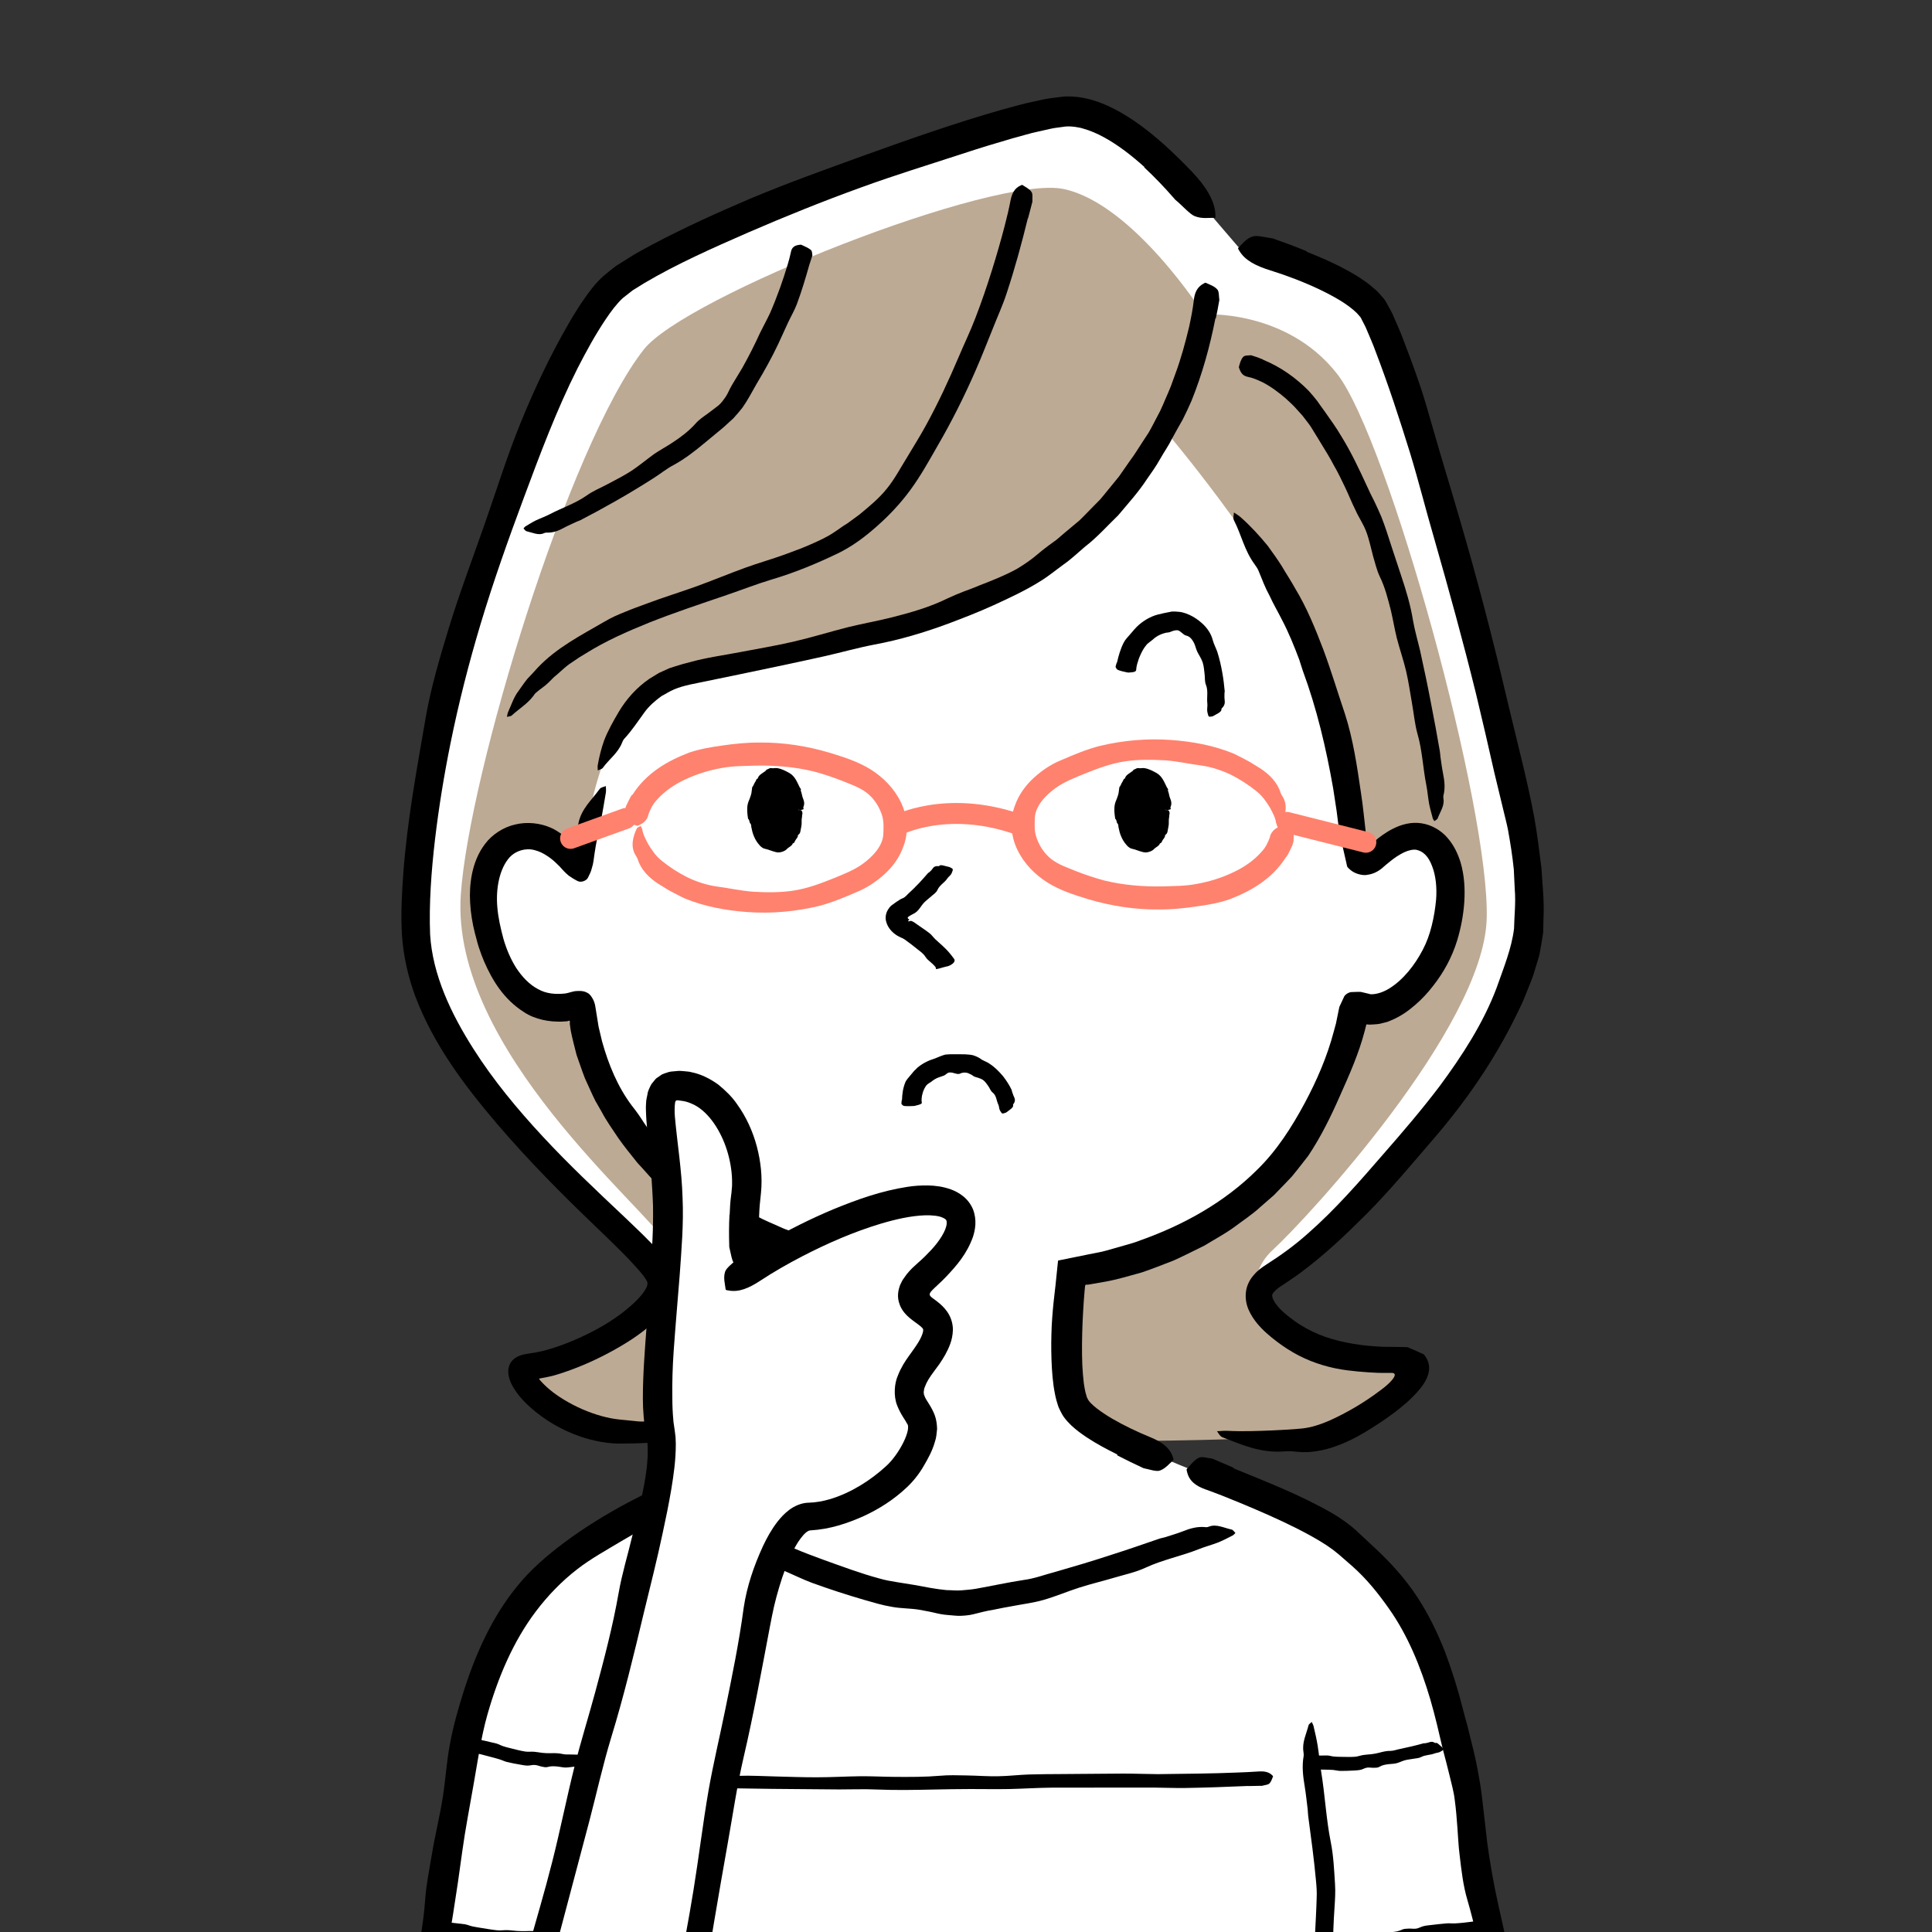 <?xml version="1.0" encoding="UTF-8"?>
<svg id="_レイヤー_2" data-name="レイヤー 2" xmlns="http://www.w3.org/2000/svg" xmlns:xlink="http://www.w3.org/1999/xlink" viewBox="0 0 240 240">
  <rect x="0" y="0" width="240" height="240" fill="#333333" stroke="none"/>
  <defs>
    <style>
      .cls-1, .cls-2 {
        fill: none;
      }

      .cls-3 {
        clip-path: url(#clippath);
      }

      .cls-4 {
        fill: #fff;
      }

      .cls-5 {
        fill: #ff826e;
      }

      .cls-6 {
        fill: #bdaa94;
      }

      .cls-2 {
        stroke: #ff826e;
        stroke-linecap: round;
        stroke-linejoin: round;
        stroke-width: 2.6px;
      }
    </style>
    <clipPath id="clippath">
      <rect class="cls-1" width="240" height="240"/>
    </clipPath>
  </defs>
  <g id="_レイヤー_1-2" data-name="レイヤー 1">
    <g class="cls-3">
      <g>
        <g>
          <path class="cls-4" d="m105,175.67c-8.97,5.79-28.31,10.4-37.78,21.12-5.26,5.96-8.78,13.91-11.69,34.62-1.06,7.57-5.19,26.79-7.89,38.89,0,0,7.3,3.51,13.61,3.98.3.02.61.05.92.08v.3c.37,15.6.73,26.62.73,26.62l113.31-.32s.44-6.93.88-24.47v-.79c.57-.13,1.14-.25,1.71-.37,9.88-2.05,13.19-6.8,13.19-6.8-2.53-7.61-7.84-29.08-9.11-41.47-2.6-25.38-10.17-30.97-15.54-35.35-6.94-5.65-30.42-11.86-33.98-17.01l-28.34.96Z"/>
          <path class="cls-4" d="m153.83,30.68s13.35,3.61,16.43,7.79c3.08,4.18,21.4,60.1,19.77,77.25-1.19,12.47-21.61,35.96-32.02,42.27-3.82,2.32-1.78,5.33.95,7.39,2.23,1.68,6.07,4.33,15.6,4.18,3.52-.05-6.5,8.36-12.88,9.02-6.38.66-10.64-.11-10.64-.11l-59.26-2.03s-6.97,1.8-14.89,1.8-16.06-8.58-11.22-9.02c4.84-.44,16.1-5.94,16.1-9.9s-29.77-23.31-30.32-44.44c-.66-25.52,17.4-71.4,24.79-78.75,6.01-5.98,47.74-22.12,56.1-22.56,8.36-.44,18.48,13.6,18.48,13.6l3.02,3.52Z"/>
          <path class="cls-6" d="m149.54,39.06s-8.71-13.7-17.36-15.57c-8.65-1.87-47.1,13.4-52.21,19.93-9.35,11.92-21.73,52.79-22.73,67.74-1.29,19.14,23.05,38.92,25.62,43.36,2.57,4.44-1.02,8.03-4.3,10.84-3.27,2.81-13.56,4.67-13.56,4.67,0,0,2.57,7.01,9.58,7.48,7.01.47,28.52-.94,28.52-.94,0,0,4.21-1.64,4.91-6.08.7-4.44.82-12.74.82-12.74,0,0-8.77,1.05-22.09-9.12-13.32-10.17-14.84-23.61-14.84-23.61,0,0-7.83,2.34-10.52-6.54s.35-14.49,3.97-14.61c3.62-.12,6.66,3.51,6.9,3.04.23-.47,1.17-14.97,7.95-20.46,6.78-5.49,22.08-5.26,39.73-11.46,17.65-6.19,25.01-21.26,25.01-21.26,0,0,11.8,13.91,17.41,25.36,5.61,11.45,5.26,26.18,5.84,27.23.58,1.05,3.86-.47,5.61-1.4s7.95-2.1,6.31,8.41c-1.64,10.52-10.75,12.15-11.1,11.92-.35-.23-1.99,12.15-10.75,20.69-8.77,8.53-24.31,12.04-24.31,12.04,0,0-.7,12.86-.35,15.89.35,3.04,7.36,5.14,7.36,5.14,0,0,14.96-.12,21.15-.7,6.19-.58,12.97-6.08,12.51-8.3-.47-2.22-10.6-.86-14.78-3.65-3.16-2.1-5.9-7.28-1.69-11.13,4.21-3.86,26.06-27.52,26.53-41.02.47-13.63-12.27-59.71-18.58-67.77-6.31-8.06-16.57-7.39-16.57-7.39Z"/>
          <g>
            <path d="m99.2,100.61c-.01,2.22-1.28,4.43-2.82,4.41-1.53-.01-2.76-2.24-2.75-4.46.02-2.22,1.28-4.42,2.82-4.41,1.53,0,2.77,2.23,2.75,4.46Z"/>
            <path d="m99.32,100.61c-.18-.04-.36-.07-.53-.11-.24-.05-.3-.11-.25-.18.03-.05.09-.1.1-.15.04-.17.03-.34-.02-.5,0-.03-.04-.05-.06-.08-.02-.03-.08-.05-.06-.09.1-.3-.02-.56-.09-.83-.05-.19-.18-.35-.26-.53-.04-.09.02-.24-.05-.31-.29-.27-.42-.62-.7-.85-.08-.07-.16-.14-.24-.2-.08-.07-.16-.11-.28-.09-.09.03-.13-.06-.2-.11-.15-.08-.34-.12-.49,0-.12.09-.24.1-.4.1-.07,0-.09.1-.14.12-.16.07-.34.17-.43.34-.11.2-.28.35-.35.57-.05.16-.14.28-.18.44-.06.18-.07.38-.1.57-.01.07-.06.12-.1.18-.06.08-.1.17-.07.28.03.11-.07.2-.12.3,0,.02-.06.02-.04.04.17.2-.14.32-.17.49-.03.11-.15.23-.09.35.05.1.03.19.05.29.01.07,0,.13-.09.21-.08.07-.08.15,0,.21.08.06.06.13.09.2.02.07.08.14.12.21.02.02.03.05.04.07.05.23.11.46.2.68.03.08.14.14.12.24-.01.09-.04.19,0,.27.02.05.04.1.08.14.11.11.18.23.08.45-.02.04.02.05.03.07,0,.09.01.17.02.26,0,.03.01.06.04.06.13.04.15.16.18.27.04.15.16.23.29.3.35.14.6.29.9.4.11.03.24.07.36.05.06,0,.11-.06.16-.1.07-.05.17.04.26.02.16,0,.32-.08.4-.25.08-.19.21-.3.33-.44.08-.12.24-.17.26-.34.05-.29.29-.47.36-.75.06-.22.14-.43.16-.66.02-.11-.05-.25-.08-.37,0-.02,0-.04,0-.06.05-.12-.04-.26-.07-.38-.04-.14-.03-.27,0-.41.02-.08.13-.15.35-.21.16-.05.3-.11.45-.17.46.01.46.02.51.11.1.17.1.34.05.5-.03.1,0,.22-.03.32-.06.26-.02.55-.04.83v.02c-.03.22-.06.44-.11.65-.03.11-.03.24-.07.35-.02.07-.07.13-.11.2-.05.07-.17.09-.17.18,0,.28-.23.43-.34.65-.07.13-.09.31-.29.33-.12.35-.49.45-.74.71-.23.25-.58.37-.94.42-.28.02-.55-.06-.79-.14-.22-.07-.44-.15-.65-.22-.2-.06-.41-.09-.6-.18-.16-.1-.31-.22-.42-.36-.31-.34-.53-.71-.69-1.1-.17-.38-.25-.77-.33-1.16-.02-.15,0-.31-.12-.43-.16-.18-.06-.41-.28-.59-.02-.01,0-.03-.01-.05-.09-.58-.16-1.19-.03-1.78.06-.29.22-.57.3-.84.05-.16.12-.32.15-.49.04-.24.06-.49.1-.74,0-.02,0-.03.02-.04.17-.19.21-.45.37-.66.11-.12.08-.35.3-.4.11-.45.58-.64.94-.92.08-.05.11-.18.21-.2.18-.04.32-.21.53-.17.26.05.5-.04.74,0,.58.09,1.06.36,1.5.6.74.42.98,1.18,1.3,1.8.04.07.12.14.14.22.02.05-.03.13-.01.19.14.32.14.67.29.99.14.32.19.68.03,1.03-.03.06,0,.12.02.18.03.11-.04.15-.52.21Z"/>
          </g>
          <g>
            <path d="m144.81,100.61c-.01,2.22-1.28,4.43-2.82,4.41-1.53-.01-2.76-2.24-2.75-4.46.02-2.22,1.28-4.42,2.82-4.41,1.53,0,2.77,2.23,2.75,4.46Z"/>
            <path d="m144.93,100.61c-.18-.04-.36-.07-.53-.11-.24-.05-.3-.11-.25-.18.03-.05.09-.1.1-.15.04-.17.03-.34-.02-.5,0-.03-.04-.05-.06-.08-.02-.03-.08-.05-.06-.09.1-.3-.02-.56-.09-.83-.05-.19-.18-.35-.26-.53-.04-.09.02-.24-.05-.31-.29-.27-.42-.62-.7-.85-.08-.07-.16-.14-.24-.2-.08-.07-.16-.11-.28-.09-.09.03-.13-.06-.2-.11-.15-.08-.34-.12-.49,0-.12.09-.24.1-.4.1-.07,0-.09.1-.14.12-.16.07-.34.17-.43.34-.11.2-.28.35-.35.57-.05.16-.14.28-.18.44-.06.18-.07.38-.1.57-.01.07-.06.12-.1.18-.06.08-.1.17-.07.28.03.11-.07.2-.12.3,0,.02-.06.02-.04.04.17.2-.14.32-.17.49-.03.11-.15.23-.09.35.05.1.03.19.05.29.01.07,0,.13-.09.21-.08.07-.08.15,0,.21.08.06.06.13.09.2.02.07.08.14.12.21.02.02.03.05.04.07.05.23.11.46.2.68.03.08.14.14.12.24-.01.09-.04.19,0,.27.02.05.04.1.08.14.11.11.18.23.08.45-.02.04.02.05.03.07,0,.09.01.17.02.26,0,.03.01.06.04.06.13.04.15.16.18.27.04.15.16.23.29.3.35.14.6.29.9.4.11.03.24.07.36.05.06,0,.11-.06.16-.1.07-.05.17.04.26.02.16,0,.32-.08.4-.25.08-.19.21-.3.33-.44.08-.12.24-.17.26-.34.05-.29.29-.47.36-.75.06-.22.14-.43.16-.66.02-.11-.05-.25-.08-.37,0-.02,0-.04,0-.06.05-.12-.04-.26-.07-.38-.04-.14-.03-.27,0-.41.02-.08.13-.15.35-.21.16-.05.3-.11.45-.17.46.01.46.02.51.11.1.17.1.34.05.5-.03.1,0,.22-.03.32-.06.26-.02.55-.04.83v.02c-.03.22-.06.44-.11.65-.03.11-.03.24-.07.35-.02.07-.07.13-.11.2-.05.07-.17.09-.17.18,0,.28-.23.43-.34.65-.07.13-.09.31-.29.33-.12.35-.49.45-.74.71-.23.25-.58.37-.94.42-.28.02-.55-.06-.79-.14-.22-.07-.44-.15-.65-.22-.2-.06-.41-.09-.6-.18-.16-.1-.31-.22-.42-.36-.31-.34-.53-.71-.69-1.1-.17-.38-.25-.77-.33-1.16-.02-.15,0-.31-.12-.43-.16-.18-.06-.41-.28-.59-.02-.01,0-.03-.01-.05-.09-.58-.16-1.19-.03-1.78.06-.29.22-.57.3-.84.05-.16.12-.32.15-.49.04-.24.06-.49.1-.74,0-.02,0-.03.02-.04.17-.19.21-.45.37-.66.11-.12.08-.35.3-.4.11-.45.58-.64.94-.92.08-.05.11-.18.21-.2.18-.04.32-.21.53-.17.26.05.5-.04.74,0,.58.09,1.06.36,1.5.6.74.42.98,1.18,1.3,1.8.04.07.12.14.14.22.02.05-.03.13-.01.19.14.32.14.67.29.99.14.32.19.68.03,1.03-.03.06,0,.12.02.18.03.11-.04.15-.52.21Z"/>
          </g>
          <path d="m116.24,120.17c-.19-.28-.6-.61-.99-.96-.2-.17-.33-.46-.53-.66-.23-.24-.5-.44-.76-.64-.5-.4-1.01-.81-1.57-1.2-.37-.26-.69-.26-1.3-.74-.51-.41-.86-.93-1-1.47-.16-.51-.04-1.1.24-1.53.11-.18.24-.35.42-.5.21-.15.4-.29.6-.43l.31-.2.15-.1c.11-.06.22-.12.34-.16.31-.13.52-.42.77-.65.44-.39.86-.83,1.28-1.26.37-.4.73-.8,1.09-1.22.03-.04.1-.05.14-.09.14-.14.3-.26.4-.43.14-.21.32-.38.76-.33.06,0,.09-.02.11-.05.14-.2.77.07,1.22.15.07.01.26.14.4.21.01.06.05.14.04.18-.06.18-.12.37-.22.52-.13.19-.33.32-.46.52-.35.53-.96.81-1.23,1.43-.16.36-.51.54-.78.8-.3.27-.64.51-.92.81-.29.32-.51.74-.83,1.04-.26.25-.61.37-.91.56l-.16.11s-.06.05-.07.08c-.04.06-.03.13.09.21.15.08.07.07.05.11-.03.02-.16.12-.08.17.09.05.21-.13.46-.01.24.1.46.28.7.45.47.33.97.65,1.46,1.03.27.21.48.52.74.77.34.31.65.59.96.87.29.27.59.57.87.92.16.19.32.4.49.64.15.18.08.5-.49.79-.06.03-.14.07-.2.09-.41.09-.87.23-1.2.32-.22.06-.23.05-.35.07-.01,0,0,0,0,0,0-.04-.02-.1-.05-.17l.02-.02Z"/>
          <path d="m138.76,82.3c.19-.85.43-1.69.84-2.49.2-.4.55-.71.83-1.06.34-.39.66-.8,1.07-1.15.76-.65,1.71-1.17,2.71-1.34.3-.1.59-.12.9-.2.15-.03.31-.06.46-.09.15,0,.3,0,.45,0,.29.02.56.03.86.1.32.08.63.19.92.33.55.26,1.04.6,1.47.98.69.6,1.18,1.34,1.38,2.13.14.52.4.98.57,1.47.27.86.47,1.72.62,2.59.14.77.23,1.54.3,2.31,0,.08-.03.15-.03.23,0,.28-.02.55.02.83.05.35.02.71-.35,1.04-.05.05-.05.1-.05.15.02.34-.65.59-1.06.84-.06.04-.29.05-.44.07-.04-.04-.12-.09-.13-.14-.06-.22-.13-.44-.14-.66-.01-.28.05-.57.02-.85-.09-.77.13-1.56-.17-2.31-.18-.43-.11-.9-.17-1.34-.06-.49-.09-.98-.24-1.45-.16-.49-.47-.92-.68-1.35-.16-.35-.23-.73-.39-1.06-.22-.42-.5-.82-.96-.92-.25-.06-.37-.2-.52-.32-.2-.12-.33-.35-.67-.35-.31,0-.64.14-.89.24-.13.04-.27.06-.4.06-.12.04-.24.07-.37.1-.48.15-.93.39-1.35.79-.13.09-.26.2-.4.31-.14.11-.29.22-.39.37-.28.33-.5.73-.69,1.15-.18.37-.32.78-.43,1.19-.06.23-.11.47-.12.7,0,.2-.19.31-.84.34-.07,0-.16.01-.22,0-.41-.09-.88-.18-1.2-.32-.21-.09-.21-.24-.3-.37,0-.01,0-.02,0-.03.04-.18.1-.35.15-.52h.03Z"/>
          <path d="m138.77,180.67c-1.26-.63-2.52-1.29-3.78-2.12-.63-.43-1.26-.87-1.9-1.47-.32-.31-.64-.64-.94-1.06-.15-.2-.29-.49-.42-.73-.13-.26-.26-.53-.31-.72-.3-.88-.42-1.64-.54-2.4-.1-.75-.17-1.47-.21-2.19-.08-1.43-.1-2.83-.06-4.22.03-1.37.14-2.73.28-4.08l.23-2.02.18-1.75.09-.88.05-.44.44-.09,3.35-.68c.73-.16,1.48-.26,2.2-.47l2.15-.61c.72-.2,1.44-.4,2.13-.68,5.32-1.89,10.38-4.7,14.4-8.69,2.47-2.39,4.34-5.32,5.95-8.31,1.52-2.83,2.81-5.81,3.63-8.93l.16-.59.08-.29c.03-.09.05-.19.08-.36l.37-1.81.54-1.16c.11-.37.62-.65.93-.68.4,0,.79-.05,1.21-.02l.68.16.34.08c.11.03.25.07.27.05.71,0,1.51-.27,2.28-.75,1.69-1.06,3.11-2.86,4.1-4.75.51-.97.85-1.92,1.12-3,.27-1.07.45-2.18.55-3.28.11-1.45-.03-2.95-.5-4.14-.22-.6-.53-1.12-.87-1.44-.34-.33-.68-.49-1.06-.58-.39-.07-.92.02-1.55.31-.31.15-.63.33-.96.55l-.24.17-.23.17-.27.21c-.36.27-.71.59-1.06.89-.75.61-1.42.76-1.97.83-.6.05-1.46-.2-1.98-.67-.13-.11-.24-.22-.33-.33-.07-.15-.09-.37-.14-.55l-.26-1.14-.52-2.29c-.11-.45-.12-.62-.15-.86l-.09-.71-.18-1.41-.43-2.81c-.87-4.97-2.03-9.9-3.76-14.58-.17-.46-.29-.94-.45-1.4-.63-1.67-1.3-3.34-2.13-4.92-.51-1.02-1.09-1.99-1.55-3.01-.54-.97-.94-2.03-1.36-3.07-.11-.29-.31-.57-.5-.84-1.29-1.75-1.64-3.66-2.58-5.49-.14-.28,0-.64,0-.96.28.2.59.36.85.6,1.22,1.08,2.32,2.28,3.35,3.54.61.85,1.23,1.69,1.78,2.58.52.9,1.11,1.77,1.61,2.68,1.47,2.42,2.53,5.04,3.53,7.66.98,2.64,1.78,5.32,2.68,7.98,1.01,3.13,1.49,6.43,1.97,9.69.13.89.26,1.77.35,2.67l.15,1.34.07.63.03.36.06.72c.03.24,0,.51.16.66.16.16.43.16.6.01l.49-.44.02-.02c.14-.15,1.16-.94,2.11-1.4.96-.48,2.18-.85,3.48-.65,1.26.18,2.46.89,3.25,1.82.8.92,1.28,1.97,1.61,3.01.49,1.66.57,3.33.47,4.95-.11,1.62-.41,3.2-.88,4.76-.64,2.09-1.67,3.98-3,5.67-.66.85-1.39,1.65-2.25,2.38-.84.73-1.8,1.41-2.96,1.89-.25.12-.52.22-.82.28-.29.07-.57.16-.88.19-.31.03-.63.05-.94.06-.13,0-.16,0-.24-.01-.12,0-.1-.03-.16-.03-.04.03-.03.07-.06.11l-.17.68c-.73,2.83-1.92,5.49-3.1,8.13-1.12,2.55-2.36,5.08-3.94,7.44l-1.33,1.7-.68.84-.74.78-1.5,1.55-1.63,1.42c-1.05.98-2.25,1.75-3.39,2.61-1.16.83-2.42,1.5-3.63,2.24-1.27.63-2.54,1.27-3.82,1.85-1.32.5-2.63,1.04-3.96,1.48-1.51.41-3.01.88-4.55,1.15l-2.14.37c-.1,0-.35-.05-.32.14-.02-.13-.12,1.11-.18,1.93-.06.88-.11,1.77-.15,2.65-.07,1.77-.1,3.53-.03,5.26.04.78.1,1.55.19,2.29.05.36.12.71.19,1.06l.13.45c.02.07.04.16.06.21l.07.13c.12.36.65.85,1.19,1.27.56.43,1.2.85,1.86,1.24,1.5.87,3.11,1.64,4.77,2.32,1.36.56,2.4,1.26,2.79,2.47.04.13.12.31.06.37-.53.46-.98,1.05-1.68,1.3-.46.16-1.31-.16-1.99-.29-.06-.01-.13-.05-.19-.08-1.04-.48-2.07-.99-3.11-1.52l.02-.04Z"/>
          <path d="m99.64,177.21c.91-.5,1.81-1.03,2.7-1.58l1.33-.84.67-.43c.06-.06.13-.1.22-.2.35-.35.74-1.15,1.01-1.99.28-.87.48-1.83.64-2.81.31-1.94.65-3.97.75-6.03.06-1.17.06-2.42.04-3.54,0-.14.04-.35-.03-.47l-.23-.06-.12-.03-.29-.07c-4.64-1.01-9.21-2.5-13.5-4.62-1.28-.68-2.61-1.29-3.89-1.99-1.25-.76-2.57-1.43-3.71-2.36-.55-.42-1.11-.84-1.65-1.27l-1.53-1.43c-1.05-.92-1.9-2.03-2.87-3.04-.8-1.01-1.63-2.01-2.37-3.07-.71-1.08-1.48-2.13-2.08-3.28l-.77-1.34c-.24-.46-.44-.93-.66-1.4l-.64-1.41c-.19-.48-.36-.97-.53-1.45l-.51-1.46-.38-1.5c-.12-.5-.25-1-.34-1.51l-.11-.77c-.02-.15,0-.12,0-.19v-.04c0-.09.02-.29-.12-.23-.05.02-.1.04-.15.05-.05,0,0,0-.13.02-.2.02-.4.03-.6.04-.79.02-1.58-.04-2.38-.22-.78-.17-1.66-.51-2.32-.96-2.51-1.59-3.93-3.95-4.94-6.26-.25-.59-.47-1.18-.67-1.79-.1-.31-.19-.61-.27-.95l-.22-.82c-.31-1.23-.52-2.49-.59-3.79-.07-1.16-.01-2.36.24-3.6.26-1.23.72-2.52,1.62-3.69.88-1.18,2.3-2.09,3.75-2.41,1.47-.36,3.11-.17,4.38.39.52.21.95.52,1.38.8.21.13.38.27.57.4.16.11.44.35.38.31l.02.04s.04.06.06.04c.02-.06,0-.07.07-.04.04,0,.09,0,.18-.04.01.05.07-.17.11-.25l.14-.33c.1-.22.2-.44.31-.66.12-.24.18-.52.24-.79.36-1.83,1.68-2.93,2.64-4.28.15-.21.51-.25.77-.36,0,.27.05.55,0,.82-.21,1.24-.41,2.48-.66,3.69l-.48,2.32-.13.7-.14.89c-.09.58-.14,1.23-.31,1.7-.12.52-.28.81-.44,1.13-.08.17-.15.31-.34.43-.18.12-.42.2-.64.2-.23,0-.36-.08-.5-.15l-.45-.26c-.16-.1-.35-.23-.53-.35-.2-.18-.39-.33-.58-.54-.38-.44-.77-.84-1.17-1.2-.24-.2-.32-.28-.46-.38-.13-.09-.25-.2-.39-.28-.52-.36-1.08-.63-1.65-.77-1.11-.3-2.34.1-3.07.88-1.26,1.4-1.75,3.85-1.54,6.22.11,1.32.4,2.58.76,3.93.37,1.27.89,2.51,1.58,3.6.74,1.13,1.67,2.1,2.73,2.65,1,.56,2.13.67,3.41.53.45-.08.94-.29,1.37-.3.45-.02.72-.02,1.07.1.17.06.36.16.51.29.15.14.23.26.33.42.19.29.36.69.42,1.15l.4,2.48.43,1.81c.79,2.85,1.93,5.63,3.7,7.99.53.66,1.02,1.35,1.47,2.07.47.71,1,1.38,1.49,2.07.6.85,1.31,1.61,1.95,2.44.67.8,1.45,1.51,2.22,2.22.77.65,1.65,1.17,2.49,1.72.86.53,1.78.95,2.64,1.48,1.79.97,3.57,1.97,5.47,2.76.47.2.92.43,1.4.61l1.45.52c.97.34,1.91.72,2.92.97l2.97.83,3.76.81,1.66.39c.19-.02.15.18.16.31l.03.43.05.86c.03.57.05,1.14.06,1.71v.96c-.04,1.23-.1,2.45-.17,3.68-.17,2.93-.38,5.87-1.29,8.89-.45,1.34-.98,2.81-2.42,4.07-.17.13-.43.33-.54.39l-.41.26-.83.52-1.69,1.02c-1.27.75-2.56,1.47-3.86,2.2-1.06.59-2.11.8-3.1.19-.1-.06-.27-.14-.27-.23-.03-.68-.18-1.39,0-2.02.11-.42.72-.73,1.09-1.1.04-.03.09-.05.14-.07.77-.36,1.54-.74,2.3-1.13l.02.04Z"/>
          <path d="m150.98,39.56c-.68,3.48-1.63,6.9-2.95,10.19-.34.8-.72,1.59-1.11,2.37-.43.76-.87,1.52-1.28,2.29-.44.9-1.03,1.73-1.52,2.6-.49.88-1.07,1.7-1.65,2.52-1.04,1.6-2.34,3.02-3.56,4.48-1.37,1.33-2.64,2.76-4.16,3.93-.89.75-1.72,1.56-2.68,2.22-.94.68-1.85,1.44-2.84,2.04-1.84,1.16-3.84,2.08-5.82,2.99-1.84.84-3.73,1.57-5.61,2.28-3,1.11-6.05,2.02-9.17,2.6-2.06.39-4.08.97-6.12,1.43-3.58.8-7.16,1.55-10.74,2.29l-4.8.99c-1.73.34-2.91.6-4.08,1.29-.22.15-.47.25-.7.39-.79.58-1.57,1.23-2.17,2.08-.79,1.07-1.5,2.19-2.47,3.23-.13.15-.22.34-.29.53-.5,1.25-1.59,2-2.38,3.09-.12.17-.41.2-.62.32,0-.24-.05-.47,0-.69.18-1.02.43-2.04.78-3.02.48-1.25,1.15-2.42,1.83-3.58.94-1.58,2.21-3,3.77-4.08l1.21-.74,1.3-.59c.45-.16.91-.28,1.37-.43.46-.15.86-.22,1.29-.35,1.98-.55,4.04-.82,6.07-1.21,2.22-.43,4.44-.79,6.64-1.3,2.3-.53,4.55-1.23,6.83-1.81,1.82-.45,3.68-.77,5.49-1.23,2.37-.6,4.72-1.28,6.9-2.36.63-.3,1.28-.56,1.93-.82.66-.25,1.32-.48,1.96-.76,1.59-.62,3.19-1.24,4.69-2.07.71-.42,1.4-.89,2.05-1.39.63-.52,1.25-1.04,1.9-1.52l.99-.72.93-.8,1.89-1.58c.59-.56,1.14-1.16,1.72-1.74l.86-.87c.27-.3.52-.63.78-.94l1.55-1.9,1.41-2.02c.56-.73,1.02-1.53,1.53-2.29l.76-1.16c.23-.4.45-.81.66-1.22l.77-1.47c.24-.5.45-1.01.67-1.52.22-.51.45-1.02.65-1.53l.57-1.57c.7-1.89,1.23-3.84,1.7-5.8.24-1.1.46-2.21.59-3.33.1-.91.39-1.63,1.21-2.07.09-.05.21-.13.27-.1.5.23,1.06.41,1.43.82.25.27.19.86.26,1.31,0,.04,0,.09-.02.13-.12.73-.27,1.45-.42,2.17h-.03Z"/>
          <path d="m142.17,20.75c-1.58-1.42-3.25-2.72-5-3.68-.87-.48-1.76-.86-2.63-1.1-.22-.07-.43-.12-.65-.15-.22-.05-.42-.07-.63-.09-.43-.04-.77-.05-1.28.04-.48.08-.93.1-1.44.22l-1.56.35c-1.03.21-2.1.56-3.15.83-2.11.61-4.22,1.25-6.33,1.95-4.15,1.35-8.34,2.64-12.47,4.14-4.76,1.72-9.47,3.62-14.11,5.63-4.39,1.92-8.82,3.88-12.85,6.26l-1.47.91-1.25.98c-.75.71-1.43,1.61-2.08,2.58-1.3,1.92-2.44,4.02-3.53,6.14-2.61,5.18-4.66,10.67-6.69,16.13-1.92,5.16-3.77,10.36-5.35,15.63-1.47,4.89-2.73,9.84-3.74,14.83-.8,3.96-1.45,7.94-1.92,11.91-.46,3.95-.76,8.01-.61,11.82.3,5.01,2.6,9.85,5.39,14.23,2.46,3.87,5.44,7.47,8.62,10.89,3.18,3.43,6.61,6.66,10.08,9.93,1.55,1.49,3.11,2.92,4.67,4.69.4.51.75.83,1.22,1.75.5.92.63,2,.33,3-.04.23-.19.56-.26.73-.08.2-.18.36-.27.54-.19.33-.4.65-.61.92-.42.56-.87,1.02-1.33,1.45-1.82,1.67-3.76,2.84-5.76,3.91-2,1.05-4.06,1.94-6.27,2.62-.43.14-.88.25-1.35.34l-.69.13-.15.03h0s0,0,0,0c-.05-.02-.1.04-.06.09,0,.01,0,0,.02.03l.26.3c.21.23.44.45.68.67.48.44,1.02.84,1.58,1.21,1.45.95,3.02,1.69,4.6,2.19.79.25,1.58.44,2.36.55.36.06.87.09,1.31.14.46.05.92.1,1.38.14.51.06,1.09.02,1.62-.02,3.63-.3,6.59.24,9.87.16.51-.02.83.26,1.26.38-.54.21-1.05.44-1.6.57-2.57.64-5.18,1.14-7.83,1.42-1.7.18-3.41.25-5.12.25-1.78.06-3.64-.31-5.32-.88-2.3-.8-4.41-2.03-6.23-3.66-.46-.42-.88-.83-1.31-1.36-.48-.59-.99-1.35-1.22-2.09-.13-.37-.17-.75-.16-1.12.04-.37.14-.75.38-1.06.48-.61,1.19-.86,2-.98.2-.04.41-.06.62-.1l.3-.04.2-.04c.27-.05.53-.11.79-.17.52-.14,1.05-.28,1.57-.46,1.05-.34,2.08-.76,3.09-1.22,2.02-.92,3.97-2.04,5.65-3.4.96-.79,1.9-1.66,2.43-2.55.05-.11.12-.21.16-.31.04-.11.06-.12.07-.21.04-.14.05-.29,0-.43-.06-.15-.09-.22-.27-.47-.13-.22-.35-.47-.53-.7-1.64-1.92-3.64-3.8-5.56-5.66-4.26-4.07-8.44-8.29-12.31-12.82-4.02-4.73-7.88-9.81-10.16-15.88-.89-2.42-1.47-4.99-1.64-7.61-.15-2.62-.01-5.09.17-7.6.48-6.55,1.68-12.94,2.78-19.35.64-3.69,1.73-7.37,2.83-10.99,1.35-4.43,2.99-8.75,4.51-13.1,1.47-4.19,2.78-8.44,4.47-12.58,1.71-4.19,3.65-8.31,5.97-12.32.28-.5.58-1,.9-1.49.3-.5.62-.99.97-1.48.66-.96,1.43-2.01,2.44-2.91.51-.42,1.03-.85,1.55-1.24l1.51-.95c1-.67,2.01-1.15,3.02-1.72,4.04-2.14,8.13-3.98,12.26-5.74,4.62-1.94,9.33-3.61,14.03-5.32,5.62-2.02,11.24-4,17.03-5.66,1.33-.34,2.61-.75,3.99-1.02.69-.14,1.34-.32,2.07-.42l1.11-.14c.37-.04.72-.11,1.15-.09,1.63,0,3.15.41,4.52.99,1.37.58,2.62,1.32,3.79,2.12,2.62,1.81,4.88,3.97,7.02,6.19,1.75,1.82,2.89,3.65,2.96,5.34,0,.18.04.46-.07.45-.81-.04-1.56.15-2.5-.22-.61-.24-1.55-1.33-2.37-2-.08-.06-.15-.16-.22-.24-1.17-1.34-2.4-2.63-3.69-3.83l.03-.03Z"/>
          <path d="m162.28,31.26c1.61.64,3.22,1.32,4.81,2.18.8.43,1.59.87,2.37,1.44.39.25.79.57,1.17.91.39.29.78.74,1.15,1.17.39.42.57.91.85,1.37.12.23.27.48.36.69l.26.6c.34.8.72,1.62,1.01,2.41.61,1.59,1.22,3.19,1.77,4.79.56,1.57,1.05,3.17,1.5,4.76.46,1.6.93,3.19,1.39,4.79,1.1,3.67,2.2,7.34,3.25,11.03,2,7,3.78,14.05,5.44,21.15,1.03,4.3,2.16,8.6,2.98,12.98.37,2.07.63,4.17.89,6.28.13,2.14.38,4.24.25,6.47l-.03,1.53c-.06.52-.17,1.05-.25,1.57-.11.52-.15,1.07-.31,1.55l-.45,1.48c-.27,1.01-.68,1.92-1.05,2.86-.19.46-.37.94-.58,1.4l-.65,1.34c-2.77,5.7-6.34,10.85-10.42,15.57-2.69,3.12-5.34,6.31-8.26,9.25-2.57,2.57-5.21,5.08-8.22,7.31-.76.56-1.57,1.08-2.35,1.61-.59.37-.97.77-1.08.99-.02.11-.07.16-.04.27,0,.1.05.27.15.48.21.43.65.97,1.18,1.46.41.37.83.7,1.35,1.08.49.36.98.67,1.49.95,1.01.57,2.08,1.01,3.23,1.35,1.14.34,2.34.57,3.56.74.61.08,1.23.14,1.85.18.16.02.99.07,1.64.06l2.03.03c.12.01.29,0,.38.03l.23.1.46.2.92.41c.13.07.36.12.4.22.07.08.15.18.23.31.17.27.34.7.37.99.1.73-.12,1.48-.67,2.33-.51.77-1.27,1.55-2.09,2.3l-.65.54c-.19.17-.48.4-.58.47-.24.19-.49.38-.74.55-.99.73-2.01,1.39-3.06,2.03-1.34.81-2.76,1.52-4.3,2.01-.77.25-1.57.42-2.41.51-.4.05-.88.06-1.26.05-.37-.02-.74-.05-1.11-.09-.41-.05-.86-.02-1.29.01-2.9.18-5.15-.88-7.46-1.75-.35-.14-.51-.5-.71-.77.38,0,.8-.07,1.2-.05,1.9.1,3.83.03,5.74-.05,1.22-.06,2.48-.12,3.66-.24,1.1-.12,2.24-.49,3.33-.96,2.23-1,4.39-2.28,6.36-3.77l.46-.35.39-.33c.26-.23.51-.48.72-.76.1-.14.21-.29.22-.47.02-.2-.21-.28-.37-.26h-1.05c-.55.02-2.79-.1-4.45-.32-2.07-.26-4.16-.86-6.09-1.86-.96-.5-1.88-1.1-2.72-1.74-.84-.64-1.7-1.36-2.43-2.25-.4-.49-.77-1.05-1.05-1.69-.28-.65-.43-1.44-.32-2.24.1-.8.5-1.54.97-2.06.46-.56,1-.94,1.54-1.29,1.83-1.17,3.54-2.4,5.17-3.86,3.41-2.99,6.41-6.44,9.39-9.88,2.4-2.74,4.77-5.51,6.97-8.41,2.82-3.81,5.44-7.85,7.08-12.2.88-2.5,1.89-4.96,2.18-7.4.03-1.6.23-3.17.09-4.86l-.12-2.49c-.08-.83-.2-1.67-.32-2.51-.12-.8-.26-1.6-.4-2.4-.16-.8-.37-1.59-.56-2.39-.38-1.59-.77-3.18-1.15-4.77l-1.11-4.86-1.15-4.87c-1.59-6.44-3.35-12.84-5.18-19.23-1.04-3.56-1.94-7.16-3.02-10.71-1.31-4.22-2.69-8.45-4.26-12.55-.34-.95-.73-1.82-1.11-2.72-.19-.49-.39-.8-.57-1.17-.1-.17-.16-.39-.3-.51l-.37-.42c-1.16-1.14-2.91-2.1-4.63-2.93-1.96-.93-4.03-1.72-6.14-2.38-1.73-.54-3.1-1.21-3.82-2.41-.08-.13-.21-.31-.14-.38.53-.51.96-1.13,1.77-1.41.53-.19,1.63.12,2.47.23.08.01.17.05.25.08,1.34.47,2.68.97,4.01,1.52v.04Z"/>
          <path d="m127.69,27.08c-.77,3.15-1.62,6.27-2.64,9.35-.49,1.52-1.17,2.97-1.75,4.46-.69,1.71-1.36,3.43-2.1,5.12-1.4,3.21-2.97,6.35-4.74,9.39-1.06,1.85-2.1,3.74-3.39,5.49-1.21,1.65-2.63,3.16-4.19,4.53-1.44,1.28-3.02,2.46-4.81,3.33-2.73,1.31-5.43,2.42-8.28,3.26-1.87.57-3.69,1.28-5.53,1.91-3.23,1.1-6.45,2.17-9.56,3.4-2.78,1.12-5.5,2.32-7.96,3.87-.25.14-.49.29-.73.44l-1.29.87c-.42.3-.79.65-1.18.99-.24.22-.49.44-.74.64-.23.23-.45.46-.68.68-.45.45-1.03.79-1.51,1.22-.14.11-.26.27-.36.43-.76,1-1.74,1.56-2.67,2.41-.14.13-.4.12-.61.18.05-.2.07-.41.15-.6.4-.87.69-1.83,1.29-2.61.36-.51.71-1.03,1.11-1.52.43-.45.86-.91,1.27-1.37,2.35-2.49,5.38-4.03,8.24-5.69.84-.51,1.73-.9,2.64-1.26.9-.38,1.82-.7,2.73-1.04,1.99-.75,4.02-1.37,6-2.08,2.08-.75,4.11-1.6,6.17-2.35,1.65-.6,3.34-1.07,4.98-1.67,1.07-.4,2.15-.78,3.19-1.25,1.04-.46,2.1-.94,2.95-1.54.51-.32,1-.72,1.54-1.03.5-.37,1.02-.73,1.52-1.11,1.19-.99,2.42-1.98,3.41-3.22.97-1.18,1.68-2.55,2.49-3.85.79-1.33,1.63-2.65,2.38-4.03,1.5-2.73,2.82-5.57,4.05-8.46.68-1.62,1.45-3.2,2.08-4.85.76-1.96,1.44-3.96,2.07-5.97.57-1.82,1.1-3.66,1.58-5.51.27-1.03.52-2.08.72-3.12.17-.86.48-1.53,1.24-1.87.08-.04.19-.1.24-.07.4.26.86.48,1.13.87.18.26.09.79.11,1.2,0,.04-.02.08-.03.12l-.51,1.95h-.03Z"/>
          <path d="m100.56,32.82c-.47,1.66-.96,3.32-1.56,4.93-.3.8-.74,1.54-1.1,2.31-.42.91-.82,1.79-1.23,2.68-.8,1.69-1.71,3.33-2.68,4.94-.57.99-1.1,2.03-1.78,2.99-.35.44-.72.86-1.09,1.28l-1.27,1.16c-.76.63-1.52,1.26-2.3,1.9-1.21,1.01-2.45,1.98-3.84,2.74-.93.48-1.73,1.16-2.62,1.71-1.54.98-3.11,1.93-4.7,2.83-1.42.81-2.86,1.59-4.31,2.34-.14.07-.3.11-.45.18-.53.25-1.07.48-1.59.76-.66.36-1.35.64-2.17.59-.11,0-.22.04-.31.08-.65.31-1.44-.09-2.16-.25-.11-.02-.25-.22-.37-.34.08-.08.14-.19.23-.25.42-.25.84-.52,1.28-.74.57-.27,1.17-.48,1.73-.77,1.52-.8,3.18-1.33,4.6-2.33.82-.6,1.78-.96,2.67-1.45.98-.52,1.97-1.02,2.9-1.62.96-.64,1.86-1.39,2.79-2.07.76-.52,1.58-.95,2.34-1.46,1.01-.66,1.97-1.39,2.79-2.29.45-.54,1.05-.92,1.61-1.33.35-.25.62-.48.95-.72.32-.22.62-.5.86-.82.24-.31.46-.62.64-.98.17-.36.34-.72.55-1.06.43-.7.83-1.38,1.25-2.07.79-1.41,1.53-2.87,2.21-4.36.4-.82.86-1.64,1.25-2.48.44-1.01.84-2.05,1.22-3.09.34-.95.65-1.9.94-2.86.16-.54.31-1.08.42-1.63.09-.45.35-.78,1.06-.86.07,0,.18-.03.23,0,.4.19.87.38,1.17.63.2.17.15.46.2.69,0,.02,0,.04-.02.06l-.33,1.02h-.03Z"/>
          <path d="m156.91,44.69c2.2.9,4.09,2.26,5.66,3.86.37.4.72.83,1.06,1.26.32.44.62.9.95,1.33.72,1.02,1.44,2.02,2.06,3.08,1.23,1.99,2.21,4.09,3.18,6.19.28.64.6,1.27.92,1.9.3.64.6,1.27.87,1.92.48,1.23.88,2.5,1.28,3.75.38,1.16.76,2.31,1.15,3.48.62,1.84,1.18,3.7,1.49,5.62.22,1.27.59,2.5.88,3.75.49,2.2.95,4.4,1.37,6.61.39,1.97.75,3.95,1.09,5.92.04.19.03.4.06.59.1.71.19,1.43.33,2.13.18.9.29,1.81.05,2.74-.03.13-.01.27,0,.39.16.87-.42,1.65-.72,2.46-.05.13-.27.22-.41.33-.07-.12-.17-.23-.2-.36-.16-.6-.33-1.19-.45-1.79-.14-.78-.2-1.57-.35-2.34-.42-2.1-.49-4.25-1.09-6.33-.34-1.21-.45-2.48-.67-3.72-.24-1.36-.43-2.72-.74-4.06-.33-1.4-.81-2.77-1.17-4.16-.27-1.11-.46-2.25-.72-3.37-.37-1.45-.73-2.91-1.4-4.27-.37-.79-.56-1.64-.81-2.47-.28-1.03-.48-2.07-.85-3.06-.35-.96-.96-1.81-1.36-2.73-.46-.91-.83-1.87-1.27-2.79-.44-.91-.87-1.83-1.38-2.7-.47-.9-.99-1.76-1.52-2.61-.28-.49-.59-.95-.88-1.44-.28-.49-.58-.96-.93-1.4l-.61-.79-.67-.74c-.43-.51-.93-.94-1.41-1.39-.9-.77-1.85-1.48-2.89-2.01-.58-.27-1.18-.54-1.78-.65-.5-.11-.83-.33-1.07-1.01-.02-.07-.07-.17-.06-.23.12-.44.24-.93.54-1.25.2-.21.62-.16.95-.2.03,0,.06.01.09.02.49.14.97.32,1.42.51v.03Z"/>
          <g>
            <path class="cls-2" d="m111.39,102.56s6-3.22,14.82-.25"/>
            <line class="cls-2" x1="70.88" y1="104.15" x2="77.71" y2="101.68"/>
            <line class="cls-2" x1="159.87" y1="102.16" x2="169.67" y2="104.63"/>
            <path class="cls-5" d="m78.55,98.76c1.75-2.78,4.43-4.26,7.06-5.27,1.33-.45,2.7-.68,4.05-.87,1.56-.23,3.12-.39,4.68-.38,2.97-.03,5.91.43,8.76,1.28,1.72.53,3.49,1.08,5.1,2.09,1.5.96,2.87,2.29,3.72,4.07.8,1.62.99,3.71.31,5.45-.49,1.41-1.37,2.58-2.39,3.5-1.02.91-2.15,1.66-3.36,2.16-1.58.68-3.16,1.35-4.81,1.77-2.89.69-5.86.95-8.81.74-2.64-.19-5.29-.66-7.82-1.7-.25-.1-.48-.25-.72-.36-.44-.21-.88-.46-1.31-.69-.43-.26-.85-.53-1.28-.79-1.08-.71-2.08-1.68-2.5-2.98-.05-.18-.16-.35-.26-.51-.7-1.11-.32-2.41.13-3.34.06-.15.32-.23.48-.33.07.15.17.28.2.42.1.67.44,1.25.74,1.84.45.73.94,1.48,1.66,2.05.96.78,2.02,1.47,3.16,2.05,1.15.56,2.39.97,3.67,1.16,1.5.19,2.99.54,4.52.65,1.67.1,3.35.12,5.01-.13,1.73-.26,3.38-.88,4.95-1.51,1.25-.51,2.52-1,3.6-1.76,1.37-.97,2.61-2.34,2.64-3.81.04-.8.07-1.56-.18-2.34-.31-.94-.9-1.95-1.83-2.7-.91-.71-2.05-1.09-3.13-1.53-1.11-.43-2.26-.82-3.44-1.14-2.36-.58-4.83-.79-7.3-.74-1.37.05-2.77.03-4.12.28-1.62.28-3.21.77-4.66,1.46-1.32.62-2.53,1.45-3.43,2.47-.54.55-.87,1.22-1.1,1.88-.04.28-.17.51-.34.71-.15.21-.4.4-.79.58-.08.04-.2.11-.26.09-.47-.15-1.02-.27-1.37-.63-.12-.12-.17-.32-.2-.55,0-.22.02-.47.02-.69,0-.04.02-.08.03-.13.09-.35.23-.67.39-.97.15-.31.3-.63.5-.89l.03.02Z"/>
            <path class="cls-5" d="m159.76,106.46c-1.75,2.78-4.43,4.26-7.06,5.27-1.33.45-2.7.69-4.05.87-1.56.23-3.12.39-4.68.38-2.97.03-5.91-.43-8.77-1.27-1.72-.53-3.49-1.08-5.1-2.09-1.5-.96-2.87-2.29-3.72-4.07-.8-1.62-.99-3.7-.31-5.46.49-1.41,1.38-2.58,2.39-3.5,1.02-.92,2.15-1.67,3.36-2.16,1.58-.68,3.16-1.35,4.81-1.77,2.89-.69,5.86-.95,8.81-.74,2.64.19,5.29.66,7.82,1.7.25.1.48.25.72.36.44.21.88.46,1.31.69.43.26.85.52,1.28.79,1.08.71,2.08,1.68,2.5,2.98.05.18.16.35.26.51.7,1.11.32,2.41-.13,3.34-.06.15-.32.23-.48.33-.07-.15-.17-.28-.2-.42-.1-.67-.44-1.25-.74-1.84-.45-.73-.95-1.48-1.67-2.05-.96-.78-2.02-1.47-3.16-2.05-1.15-.55-2.39-.97-3.68-1.16-1.5-.19-2.99-.54-4.52-.65-1.67-.09-3.35-.12-5.01.13-1.73.26-3.38.88-4.95,1.51-1.25.51-2.52,1-3.6,1.76-1.37.97-2.61,2.34-2.64,3.81-.03.8-.07,1.56.19,2.34.31.94.9,1.95,1.83,2.7.91.71,2.05,1.09,3.13,1.53,1.11.43,2.26.82,3.44,1.14,2.36.58,4.84.79,7.3.74,1.37-.05,2.77-.03,4.12-.29,1.62-.28,3.21-.77,4.66-1.47,1.32-.62,2.53-1.45,3.43-2.47.54-.55.87-1.22,1.1-1.88.04-.28.17-.51.34-.71.15-.21.4-.4.79-.58.08-.04.2-.11.26-.09.47.15,1.02.27,1.37.63.12.12.17.32.2.55,0,.22-.02.47-.02.69,0,.04-.02.08-.03.13-.09.35-.23.67-.39.97-.15.31-.3.63-.5.89l-.03-.02Z"/>
          </g>
          <g>
            <path d="m155.04,221.86c-2.6.11-5.2.21-7.81.25-1.28.02-2.56-.04-3.85-.05-1.49,0-2.96,0-4.44,0-2.81,0-5.63,0-8.43.01-1.71.02-3.41.13-5.12.17-1.61.03-3.22,0-4.84,0-1.49,0-2.99.03-4.48.06-2.37.05-4.74.1-7.12,0-1.57-.07-3.16-.01-4.73-.01l-8.3-.07-7.43-.11c-.24,0-.49-.04-.73-.05-.89-.03-1.78-.07-2.67-.08-1.14,0-2.26-.06-3.35-.35-.15-.04-.32-.05-.48-.05-1.09-.02-1.92-.51-2.84-.82-.14-.05-.21-.21-.31-.32.16-.03.32-.07.48-.08.76-.02,1.52-.04,2.28-.03.97.02,1.95.09,2.92.1,2.65.02,5.29.27,7.95.17,1.55-.06,3.12.05,4.68.08,1.71.04,3.42.11,5.12.1,1.79,0,3.57-.11,5.36-.13,1.43-.01,2.86.07,4.28.08,1.87.01,3.73.02,5.6-.14,1.07-.1,2.17-.06,3.26-.04,1.33.02,2.66.13,3.99.1,1.28-.02,2.55-.18,3.84-.22,1.3-.04,2.6-.04,3.9-.05,2.58-.02,5.16-.04,7.75-.06,1.44,0,2.88.06,4.33.07,1.73-.02,3.45-.04,5.17-.07,1.56-.02,3.12-.07,4.67-.13.87-.03,1.75-.07,2.62-.13.71-.05,1.31.04,1.73.47.04.05.12.11.1.15-.13.3-.21.63-.46.88-.17.16-.6.19-.91.28-.03,0-.07,0-.1,0l-1.61.03v-.02Z"/>
            <path d="m60.03,216.2c.55.13,1.09.26,1.65.39.27.07.52.23.79.32.31.11.62.18.94.26.6.15,1.2.31,1.81.41.37.06.76,0,1.13.03.35.03.7.1,1.05.14.33.03.65.05.98.04.53-.02,1.05-.01,1.56.11.34.08.69.03,1.04.05l1.82.05c.54,0,1.09,0,1.63.01.05,0,.11.03.16.03.19.02.39.04.58.02.25-.02.49,0,.73.26.03.04.07.04.11.04.24-.01.42.45.63.74.03.04.05.2.07.31-.04.03-.07.08-.11.09-.17.04-.34.09-.51.1-.22.01-.44-.04-.65-.02-.59.05-1.18-.15-1.78-.01-.35.08-.7,0-1.05-.03-.38-.03-.76-.09-1.14-.08-.4.01-.81.11-1.21.11-.32,0-.64-.09-.95-.12-.42-.04-.83-.08-1.27.05-.25.08-.49,0-.73-.04-.29-.06-.58-.19-.88-.21-.29-.02-.59.08-.88.08-.3,0-.58-.06-.87-.11-.57-.1-1.15-.2-1.71-.34-.32-.08-.62-.24-.93-.33-.37-.11-.75-.22-1.12-.31-.35-.09-.68-.18-1.02-.27-.19-.05-.38-.1-.58-.12-.16-.02-.27-.17-.23-.62,0-.05,0-.11.02-.15.12-.27.22-.58.34-.79.08-.14.17-.13.25-.18,0,0,.01,0,.02,0l.33.12v.02Z"/>
            <path d="m55.85,238.82c.63.08,1.27.13,1.9.22.31.05.61.19.92.26.36.08.72.13,1.07.19.68.11,1.36.23,2.05.3.42.04.84-.04,1.26-.02.4.01.79.08,1.18.1.37.02.73.03,1.1.02.58-.02,1.17-.04,1.74.08.38.08.77.03,1.16.04l2.03.04c.61,0,1.21,0,1.81.01.06,0,.12.03.18.03.22.01.43.04.65.03.28-.02.55,0,.81.27.04.04.08.04.12.04.27-.01.47.45.7.74.04.04.05.2.08.31-.04.03-.08.08-.12.09-.19.04-.38.09-.56.1-.24.01-.48-.04-.72-.02-.66.04-1.31-.16-1.97-.02-.39.08-.77-.01-1.16-.04-.42-.02-.84-.09-1.26-.08-.44,0-.89.12-1.33.12-.35,0-.7-.08-1.05-.11-.46-.03-.92-.07-1.39.07-.27.08-.54.02-.81-.02-.33-.05-.65-.18-.97-.19-.32,0-.64.11-.96.12-.32.01-.64-.03-.96-.07-.64-.07-1.27-.13-1.9-.24-.35-.06-.7-.19-1.05-.26-.42-.08-.84-.15-1.26-.21-.39-.05-.77-.11-1.15-.16-.21-.03-.43-.05-.65-.05-.18,0-.31-.13-.35-.59,0-.05-.01-.11,0-.15.07-.29.14-.61.23-.84.06-.15.17-.15.25-.22,0,0,.02,0,.02,0l.39.08v.02Z"/>
            <path d="m163.25,218.09c.54,0,1.06-.01,1.61-.02.26,0,.53.1.8.13.31.03.62.04.92.04.58,0,1.17.04,1.75-.01.35-.03.7-.17,1.05-.22.33-.05.67-.06,1-.1.31-.04.61-.09.91-.17.48-.13.96-.25,1.45-.24.33,0,.64-.12.96-.19.56-.12,1.11-.24,1.67-.37.49-.12.99-.24,1.47-.38.05-.01.1,0,.15,0,.18-.03.36-.06.53-.12.22-.08.44-.12.73.07.04.03.07.02.1,0,.21-.07.5.32.78.52.04.03.11.18.17.27-.02.04-.04.1-.07.12-.14.09-.28.19-.44.25-.2.07-.41.08-.61.16-.53.2-1.12.16-1.63.43-.3.16-.64.16-.97.22-.36.07-.72.09-1.07.19-.37.1-.72.3-1.09.38-.3.07-.61.06-.91.1-.39.05-.78.1-1.16.33-.21.13-.45.11-.68.12-.28.01-.58-.06-.85-.02-.27.04-.53.21-.79.27-.27.06-.55.07-.83.09-.55.03-1.1.05-1.65.05-.31,0-.62-.09-.92-.12-.37-.03-.73-.03-1.1-.04-.33-.01-.66-.02-.99-.02-.18,0-.37,0-.55.03-.15.02-.28-.09-.36-.53,0-.05-.02-.11-.02-.15.03-.29.05-.62.1-.86.04-.15.12-.17.19-.25,0,0,.01,0,.02,0l.33.03v.02Z"/>
            <path d="m183.74,240.32c-.64.1-1.27.22-1.92.29-.32.04-.65-.03-.96-.02-.37.01-.73.04-1.1.07-.69.06-1.39.08-2.08.17-.42.05-.83.21-1.24.29-.39.07-.8.08-1.19.13-.37.05-.73.11-1.1.19-.58.12-1.16.25-1.75.21-.39-.02-.78.09-1.17.14-.68.07-1.37.15-2.06.21-.61.05-1.23.11-1.85.14-.06,0-.12-.02-.18-.02-.22,0-.44-.01-.67.02-.28.03-.57.01-.84-.24-.04-.03-.08-.04-.12-.03-.27.02-.49-.44-.72-.72-.04-.04-.05-.2-.08-.31.04-.03.08-.09.12-.1.19-.05.37-.1.56-.11.24-.02.48.03.72,0,.65-.07,1.3.08,1.95-.11.37-.12.76-.06,1.15-.08.42-.02.84,0,1.26-.07.44-.07.86-.23,1.29-.3.35-.06.7-.02,1.05-.05.46-.04.91-.09,1.35-.31.25-.12.52-.11.79-.13.33-.02.66.05.99,0,.31-.05.6-.24.91-.31.31-.08.63-.1.95-.14.63-.07,1.26-.15,1.89-.2.35-.03.72.02,1.07,0,.42-.02.85-.06,1.27-.11.38-.04.76-.09,1.14-.14.21-.03.42-.07.63-.13.17-.05.33.04.5.46.02.04.05.11.05.14.01.3.05.62.02.87-.02.16-.12.19-.19.28,0,0-.02,0-.02,0l-.4.03v-.02Z"/>
          </g>
          <path d="m153.19,182.38c4.12,1.7,8.3,3.29,12.36,5.63,1,.6,1.97,1.26,2.91,2.11.82.76,1.64,1.53,2.46,2.29,1.92,1.8,3.74,3.82,5.19,6.06,1.38,2.12,2.47,4.39,3.38,6.69.87,2.32,1.61,4.67,2.21,7.04.18.72.38,1.44.58,2.15l.53,2.16c.38,1.44.68,2.89.93,4.34.26,1.37.4,2.76.56,4.14l.47,4.08c.35,2.49.78,4.97,1.33,7.44.86,3.92,1.8,7.82,2.52,11.8.47,2.63,1.26,5.2,1.94,7.79.59,2.27,1.22,4.53,1.87,6.77.33,1.12.66,2.23,1.01,3.34l.79,2.77c-.05.23-.29.45-.43.67-.15.23-.34.44-.52.65-.33.41-.87.92-1.03,1.08-1.78,1.65-3.78,2.85-5.85,3.82-2.08.96-4.23,1.66-6.41,2.17-.43.11-.87.15-1.26.23-1.46.29-2.92.59-4.35.99-1.84.52-3.67.98-5.59.96-.26,0-.55.08-.8.16-1.75.56-3.4.05-5.11-.01-.26,0-.49-.29-.74-.44.24-.16.46-.35.72-.46,1.21-.51,2.41-1.01,3.66-1.42,1.59-.52,3.23-.89,4.84-1.37,2.18-.65,4.42-1.13,6.66-1.57,2.2-.42,4.32-.98,6.26-1.98,1.12-.59,2.25-1.15,3.33-1.8.53-.33,1.06-.67,1.55-1.04.24-.19.49-.37.72-.58.11-.1.23-.2.34-.3l.16-.15.17-.19c.04-.07.16-.11.09-.23l-.19-.62-.56-1.96-1.19-4.23c-.86-2.94-1.88-5.83-2.67-8.79-.62-2.37-1.03-4.79-1.53-7.19-.67-3.14-1.31-6.27-2.22-9.38-.53-1.79-.74-3.68-.96-5.56-.15-1.14-.19-2.32-.28-3.46-.08-1.12-.17-2.23-.32-3.34-.12-1.07-.42-2.11-.67-3.16-.25-1.05-.53-2.08-.8-3.11-.49-2.1-.97-4.21-1.57-6.26-1.2-4.06-2.8-7.98-5.16-11.31-1.31-1.86-2.73-3.64-4.52-5.23-.53-.47-1.08-.95-1.64-1.43l-.77-.62-.83-.58c-1.15-.75-2.4-1.43-3.68-2.08-2.32-1.17-4.75-2.22-7.19-3.23-1.37-.57-2.76-1.12-4.16-1.62-1.15-.41-2.01-1.02-2.27-2.17-.03-.12-.09-.29-.03-.36.47-.49.88-1.09,1.49-1.39.4-.2,1.09.05,1.65.1.05,0,.1.04.16.06l2.53,1.09v.04Z"/>
          <path d="m89.09,185.47c-4.13,1.82-8.17,3.75-11.94,6-1.85,1.11-3.75,2.15-5.44,3.46-1.95,1.51-3.65,3.27-5.14,5.24-2.81,3.72-4.7,8.18-6.02,12.82-.8,2.83-1.2,5.77-1.72,8.68-.47,2.75-1.02,5.5-1.4,8.28l-.55,3.92-.6,3.92c-.65,4.14-1.37,8.24-2.44,12.28-.71,2.67-1.15,5.42-1.74,8.13l-1.6,7.12-.8,3.43-.05.27c0,.06.06.03.09.05l1.18.44,1.48.52c.99.32,1.99.64,2.99.91,2,.55,4.02.95,5.95,1.1.43.03.9.14,1.34.18,1.64.2,3.23.53,4.83.83,2.04.39,4.02.98,5.72,2.15.23.16.53.27.8.36,1.87.66,2.96,2.2,4.01,3.57.16.22.07.57.07.85-.26-.08-.51-.14-.75-.25-1.11-.55-2.34-.96-3.55-1.4-1.56-.56-3.13-1.16-4.76-1.54-2.21-.53-4.43-1.03-6.67-1.33-1.08-.13-2.33-.22-3.51-.41-1.19-.19-2.36-.39-3.54-.62-1.37-.26-2.72-.66-4.03-1.13-.66-.24-1.31-.49-1.96-.75l-1.04-.42-1.45-.61-.78-.34c-.11-.07-.31-.09-.34-.2l.1-.4.41-1.6.64-2.49c.37-1.45.73-2.9,1.04-4.36.65-3.06,1.07-6.16,1.67-9.23.49-2.45,1.16-4.86,1.68-7.31.68-3.2,1.33-6.4,1.55-9.66.14-1.89.52-3.7.83-5.58.38-2.32.96-4.61,1.33-6.93.37-2.24.48-4.52.92-6.78.41-2.28,1.07-4.54,1.78-6.79,1.44-4.44,3.43-8.94,6.5-12.72,1.67-2.1,3.77-3.9,5.88-5.48,2.53-1.89,5.19-3.52,7.92-4.98,2.47-1.31,4.98-2.5,7.5-3.63,1.41-.63,2.82-1.25,4.21-1.91,1.14-.54,2.2-.72,3.22-.11.11.06.27.14.28.23.01.68.14,1.4-.08,2.04-.15.42-.83.75-1.27,1.11-.04.03-.1.05-.16.07l-2.6,1.05-.02-.04Z"/>
          <path d="m78.48,298.8c-.12-2.86-.24-5.72-.36-8.58-.05-1.41.04-2.83.02-4.24-.02-1.63-.08-3.27-.14-4.9-.11-3.1-.19-6.2-.36-9.3-.11-1.88-.38-3.75-.53-5.63-.14-1.77-.19-3.55-.3-5.33-.11-1.65-.23-3.29-.39-4.94-.25-2.61-.5-5.22-.52-7.85-.02-1.74-.23-3.48-.35-5.22l-.3-4.58-.13-2.31c-.04-.79-.07-1.61-.03-2.42.13-2.81.39-5.52.65-8.26.02-.27.09-.53.13-.8.12-.98.26-1.95.34-2.93.1-1.26.28-2.49.81-3.64.07-.16.1-.35.12-.52.12-1.2.92-2.04,1.46-3.01.08-.15.33-.2.5-.3.03.18.08.36.08.54-.04.84-.06,1.68-.14,2.51-.11,1.07-.3,2.13-.39,3.2-.25,2.91-.84,5.79-.88,8.73-.01,1.71-.3,3.43-.36,5.1-.02,1.8.05,3.72.19,5.59.15,1.97.46,3.92.63,5.89.13,1.57.13,3.16.21,4.73.12,2.06.24,4.12.62,6.16.22,1.17.23,2.39.27,3.6.06,1.47-.01,2.95.1,4.41.11,1.41.41,2.81.55,4.22.14,1.43.2,2.87.28,4.3.15,2.85.3,5.71.4,8.56.06,1.6,0,3.19.02,4.79.06,1.91.11,3.81.17,5.72l.18,5.18c.03.97.07,1.94.14,2.91.05.8-.11,1.47-.77,1.92-.07.05-.17.12-.22.1-.44-.16-.94-.26-1.3-.54-.24-.19-.27-.65-.38-.99-.01-.03,0-.07,0-.11v-1.76s.02,0,.02,0Z"/>
          <path d="m159.65,298.7c.11-2.89.24-5.77.44-8.64.1-1.42.34-2.82.48-4.23.16-1.63.28-3.26.42-4.89.25-3.1.55-6.19.75-9.29.13-1.88.08-3.78.17-5.66.08-1.78.26-3.55.36-5.33.1-1.65.18-3.3.23-4.95.08-2.62.16-5.24.46-7.86.2-1.73.19-3.48.28-5.22l.23-4.57c.03-.75.08-1.54.09-2.25.04-.74-.01-1.39-.08-2.15-.24-2.65-.61-5.37-.97-8.06-.04-.27-.03-.54-.06-.8-.12-.97-.22-1.95-.38-2.92-.21-1.24-.35-2.47-.13-3.72.03-.17,0-.36-.02-.54-.19-1.19.36-2.21.63-3.29.04-.17.26-.28.4-.42.07.17.18.33.22.5.19.82.39,1.64.52,2.47.17,1.07.26,2.15.43,3.21.48,2.9.61,5.83,1.19,8.73.34,1.69.42,3.44.53,5.2.07.98,0,1.98-.06,2.92-.06.95-.12,1.89-.15,2.84-.07,1.98,0,3.96-.07,5.93-.06,1.58-.26,3.15-.37,4.73-.14,2.06-.27,4.12-.15,6.2.07,1.19-.07,2.41-.18,3.61-.13,1.47-.38,2.93-.45,4.39-.07,1.42.06,2.84.02,4.26-.03,1.44-.15,2.87-.25,4.31-.21,2.85-.41,5.7-.62,8.55-.13,1.59-.37,3.17-.52,4.76-.18,1.9-.31,3.8-.44,5.7-.12,1.72-.22,3.44-.3,5.16-.04.96-.08,1.93-.07,2.88.02.78-.17,1.42-.84,1.86-.07.05-.17.12-.23.1-.44-.16-.93-.26-1.28-.56-.23-.2-.24-.68-.35-1.04,0-.03,0-.07,0-.11.02-.61.07-1.2.11-1.8h.03Z"/>
          <path d="m89.42,188.52c2.1.82,4.2,1.64,6.3,2.46,1.03.41,2.01.97,3.03,1.41,1.18.51,2.39.94,3.59,1.39,2.29.82,4.58,1.68,6.92,2.31.71.21,1.43.33,2.16.45.73.12,1.45.23,2.17.35,1.35.25,2.68.52,4,.64.61,0,1.21.08,1.82.03.61-.06,1.21-.09,1.83-.2,1.96-.35,3.91-.78,5.93-1.09,1.34-.17,2.63-.67,3.94-1.01,2.3-.66,4.59-1.34,6.87-2.09,2.04-.65,4.07-1.35,6.1-2.05.2-.07.42-.09.62-.15.73-.24,1.48-.45,2.2-.73.92-.37,1.85-.65,2.9-.53.14.02.29-.03.42-.08.88-.34,1.85.18,2.79.38.15.03.31.27.46.42-.11.1-.21.24-.34.31-.6.31-1.19.62-1.81.87-.8.31-1.63.52-2.42.84-2.16.86-4.46,1.3-6.59,2.29-1.24.58-2.6.86-3.91,1.25-1.44.43-2.9.77-4.33,1.23-1.5.48-2.96,1.11-4.48,1.54-1.22.35-2.49.5-3.73.74-.82.14-1.64.3-2.46.47-.84.13-1.65.35-2.5.56-.49.12-1.01.17-1.52.19-.51.03-1.04-.06-1.55-.09-.64-.04-1.24-.16-1.84-.31-.59-.14-1.2-.23-1.78-.35-1.13-.19-2.32-.15-3.45-.37-1.15-.19-2.26-.53-3.38-.85-2.21-.64-4.38-1.35-6.53-2.13-1.19-.45-2.34-1.02-3.51-1.52-1.41-.57-2.81-1.14-4.22-1.71l-3.81-1.55c-.71-.29-1.43-.57-2.15-.82-.6-.2-1.01-.6-1.02-1.47,0-.09-.01-.22.03-.28.33-.44.63-.95,1-1.26.25-.2.6-.08.9-.1.03,0,.05.02.08.03l1.27.58v.03Z"/>
          <path d="m112.05,136.66c.02-.72.11-1.46.4-2.18.13-.35.45-.64.67-.93.15-.18.28-.34.42-.5l.47-.46c.64-.52,1.38-.88,2.1-1.09.43-.17.85-.37,1.3-.49.42-.05.84-.05,1.26-.05.4.02.79-.01,1.2.01.32.02.66.04.98.11.32.1.63.23.91.41.34.29.81.38,1.16.65.66.42,1.2.98,1.69,1.56.41.53.78,1.1,1.06,1.69.03.06.02.13.04.19.09.22.14.45.25.66.13.27.2.57-.09.93-.04.05-.03.09-.02.13.09.27-.5.62-.86.9-.06.04-.27.09-.42.13-.05-.02-.13-.04-.15-.07-.09-.14-.2-.28-.25-.43-.07-.19-.06-.41-.15-.6-.25-.5-.23-1.14-.71-1.51-.27-.21-.35-.54-.54-.8-.2-.28-.39-.58-.68-.78-.31-.19-.68-.28-1-.38-.13-.05-.23-.12-.34-.21-.12-.06-.23-.13-.36-.18-.31-.16-.7-.18-1.07-.03-.22.13-.41.06-.62.02-.24-.07-.51-.16-.77-.13-.26.02-.45.29-.66.38-.22.08-.41.15-.61.21-.39.13-.7.33-.99.57-.17.12-.4.23-.57.41-.18.23-.32.5-.43.8-.09.27-.16.56-.18.86-.02.17-.02.34.02.5.03.13-.12.24-.74.38-.06.02-.15.04-.21.05-.42.02-.89.04-1.22,0-.22-.03-.25-.16-.36-.25,0,0,0-.02,0-.03,0-.16.02-.31.04-.46h.03Z"/>
        </g>
        <g>
          <path class="cls-4" d="m115.2,158.59c7.58-7.02,5.13-12.68-9.67-6.89-5.14,2.01-9.77,4.69-12.6,6.48-.16-2.32-.39-6.85.01-9.67.83-5.89-2.91-13.81-8.55-13.8-4.35,0-1.56,5.08-1.16,14.92.3,7.34-1.86,23.76-1.07,28.14.78,4.28-2.66,17.31-2.66,17.31,0,0-12.69,48.14-24.02,87.37l23.82,6.68c4.65-43.58,14.99-89.42,14.99-89.42,0,0,2.55-11.1,6.22-11.25,3.67-.15,10.24-2.89,12.76-6.69,5.16-7.77-3.3-5.88,1.67-12.43,6.19-8.17-5.29-5.62.24-10.74Z"/>
          <g>
            <path d="m95.19,154.36c2.7-1.54,5.48-2.95,8.38-4.16,2.91-1.19,5.87-2.26,9.18-2.77.81-.13,1.66-.18,2.54-.17.88.02,1.82.13,2.83.49.5.18,1.03.45,1.54.86.52.42.95.99,1.21,1.62.51,1.33.28,2.55-.02,3.46-.77,2.12-2.03,3.54-3.31,4.9-.6.64-1.46,1.38-1.75,1.7-.15.16-.18.2-.25.32-.06.11-.07.24,0,.35.06.1.15.17.25.25.12.09.59.42.96.74.39.34.82.78,1.14,1.36.32.58.5,1.3.48,1.93-.04,1.27-.5,2.2-.94,3.03-.23.42-.48.79-.73,1.17-.25.34-.56.75-.75,1.02-.44.59-.84,1.21-1.03,1.75-.04.13-.12.27-.13.39,0,.11-.02.22-.05.33.02.09.03.18.03.28.05.1.07.2.12.32.21.49.83,1.21,1.23,2.28.2.54.27,1.12.29,1.69-.06.53-.09,1.1-.26,1.56-.33,1.19-.87,2.13-1.41,3.06-.54.94-1.3,1.91-2.09,2.64-1.61,1.53-3.43,2.68-5.37,3.58-2.05.91-4.18,1.63-6.62,1.77-.12.02-.18.02-.35.13-.17.1-.38.29-.58.53-.41.47-.81,1.1-1.15,1.77-.72,1.41-1.3,2.99-1.78,4.6-.24.8-.46,1.62-.65,2.43-.18.76-.34,1.66-.51,2.5-1.03,5.42-2.01,10.85-3.27,16.25-.83,3.57-1.35,7.22-2,10.84-1.13,6.34-2.2,12.7-3.22,19.05-.9,5.69-1.75,11.39-2.55,17.09-.07.56-.21,1.11-.29,1.68-.3,2.05-.63,4.09-.88,6.14-.28,2.64-.66,5.22-1.53,7.68-.12.34-.17.74-.21,1.11-.26,2.52-1.45,4.36-2.3,6.46-.13.32-.49.46-.74.68-.03-.38-.09-.76-.07-1.14.11-1.77.2-3.55.37-5.32.22-2.27.63-4.52.87-6.79.67-6.16,1.94-12.23,2.53-18.41.37-3.61,1.1-7.21,1.72-10.81.66-3.94,1.45-7.86,2.08-11.8.67-4.12,1.16-8.27,1.87-12.38.58-3.29,1.36-6.54,2.03-9.82.88-4.29,1.76-8.55,2.34-12.91.4-2.63,1.25-5.13,2.4-7.63.48-1.01,1.03-2.02,1.79-3.01.39-.49.83-.99,1.44-1.45.58-.45,1.5-.9,2.44-.91.86-.02,1.77-.18,2.68-.45,2.62-.79,5.06-2.37,6.92-4.08,1.64-1.45,3.29-4.71,2.58-5.34-.15-.38-.71-.99-1.19-2.2-.49-1.22-.33-2.81.09-3.73.39-1,.89-1.77,1.39-2.46l.65-.91c.19-.27.36-.53.52-.79.32-.52.52-1.03.57-1.33,0-.31.06-.17-.07-.38-.08-.1-.24-.25-.48-.43l-.48-.35c-.18-.14-.56-.41-.8-.64-.54-.48-.95-1.05-1.14-1.71-.22-.65-.18-1.37.04-2.02.04-.19.15-.36.23-.54.08-.18.17-.35.3-.51l.35-.49c.11-.14.22-.27.34-.4.11-.12.25-.27.34-.36l.27-.25.48-.44c.59-.51,1.13-1.05,1.64-1.6.51-.55.96-1.13,1.31-1.71.35-.57.59-1.18.6-1.55.01-.24,0-.31-.05-.41-.04-.09-.15-.19-.41-.31-.49-.25-1.37-.33-2.22-.31-1.76.06-3.65.49-5.5,1.04-3.36,1.01-6.65,2.44-9.81,4.08-1.77.92-3.52,1.92-5.19,3.02-1.37.9-2.63,1.45-3.92,1.2-.14-.02-.35-.04-.36-.14-.08-.71-.31-1.41-.07-2.18.16-.51,1-1.1,1.56-1.64.05-.05.13-.09.2-.13,1.1-.67,2.22-1.31,3.35-1.93l.02.03Z"/>
            <path d="m90.64,150.89c.03-.78.07-1.57.18-2.38l.04-.3.02-.23.04-.45c.04-.29.01-.61.02-.92-.03-1.24-.25-2.5-.63-3.71-.75-2.39-2.22-4.69-4.05-5.64-.45-.22-.89-.4-1.36-.48-.56-.09-.75-.1-.8-.1-.11.03-.18.04-.24.29-.06.46-.08,1.11-.02,1.79.28,3.16.85,6.61.95,10.02.15,3.31-.14,6.49-.36,9.67-.25,3.17-.53,6.32-.75,9.47-.13,1.91-.19,3.82-.16,5.7,0,.94.04,1.88.12,2.75.03.49.11.75.17,1.27l.11.88.03.81c.01,2.01-.26,3.84-.56,5.68-.31,1.83-.68,3.64-1.07,5.43-.36,1.67-.73,3.32-1.14,4.99l-1.2,4.91c-1.24,5.21-2.49,10.4-4.06,15.52-1.03,3.39-1.8,6.88-2.7,10.32l-4.79,18.08-4.37,16.16c-.14.53-.35,1.04-.5,1.57-.56,1.93-1.14,3.84-1.65,5.78-.65,2.49-1.38,4.91-2.59,7.13-.16.31-.27.68-.37,1.03-.65,2.37-2.12,3.92-3.27,5.78-.18.29-.55.35-.83.52.03-.37.02-.74.11-1.09.38-1.67.74-3.34,1.19-4.99.58-2.12,1.27-4.21,1.83-6.33,1.52-5.77,3.49-11.41,4.76-17.27.74-3.42,1.84-6.78,2.79-10.18,1.03-3.71,2.14-7.4,3.08-11.13.99-3.9,1.77-7.85,2.75-11.76.78-3.12,1.75-6.2,2.59-9.31,1.1-4.07,2.17-8.14,2.9-12.29.42-2.41,1.14-4.73,1.7-7.09.69-2.87,1.49-5.74,1.81-8.61.14-1.35.16-2.8-.06-3.85l-.2-1.14c-.08-.44-.09-.8-.14-1.2-.07-.78-.1-1.53-.1-2.28,0-3.02.24-5.96.46-8.89.22-2.91.45-5.81.62-8.68.08-1.43.16-2.87.18-4.27.02-.71,0-1.39,0-2.08-.03-.7-.05-1.4-.1-2.1-.09-1.57-.23-3.14-.37-4.74-.14-1.61-.36-3.2-.41-5.05-.02-.26,0-.58.02-.88-.01-.26.09-.68.17-1.08.04-.4.26-.8.44-1.17.1-.18.26-.33.38-.5.13-.17.26-.33.45-.43l.52-.36c.19-.09.39-.16.59-.22.41-.17.79-.16,1.18-.2.42-.06.7-.01,1.01.01.31.04.63.04.92.13,1.23.25,2.32.83,3.28,1.51.9.73,1.73,1.53,2.35,2.44,1.17,1.62,1.97,3.41,2.47,5.28.49,1.87.71,3.81.51,5.79l-.15,1.45c-.04.46-.06.92-.08,1.39-.03.94,0,1.89.06,2.84.11,1.56-.03,2.88-.88,3.86-.09.1-.21.27-.29.24-.66-.26-1.38-.4-1.93-.96-.36-.37-.47-1.37-.66-2.1-.02-.07-.01-.15-.01-.23-.04-1.26-.04-2.52.03-3.81h.04Z"/>
          </g>
        </g>
      </g>
    </g>
  </g>
</svg>